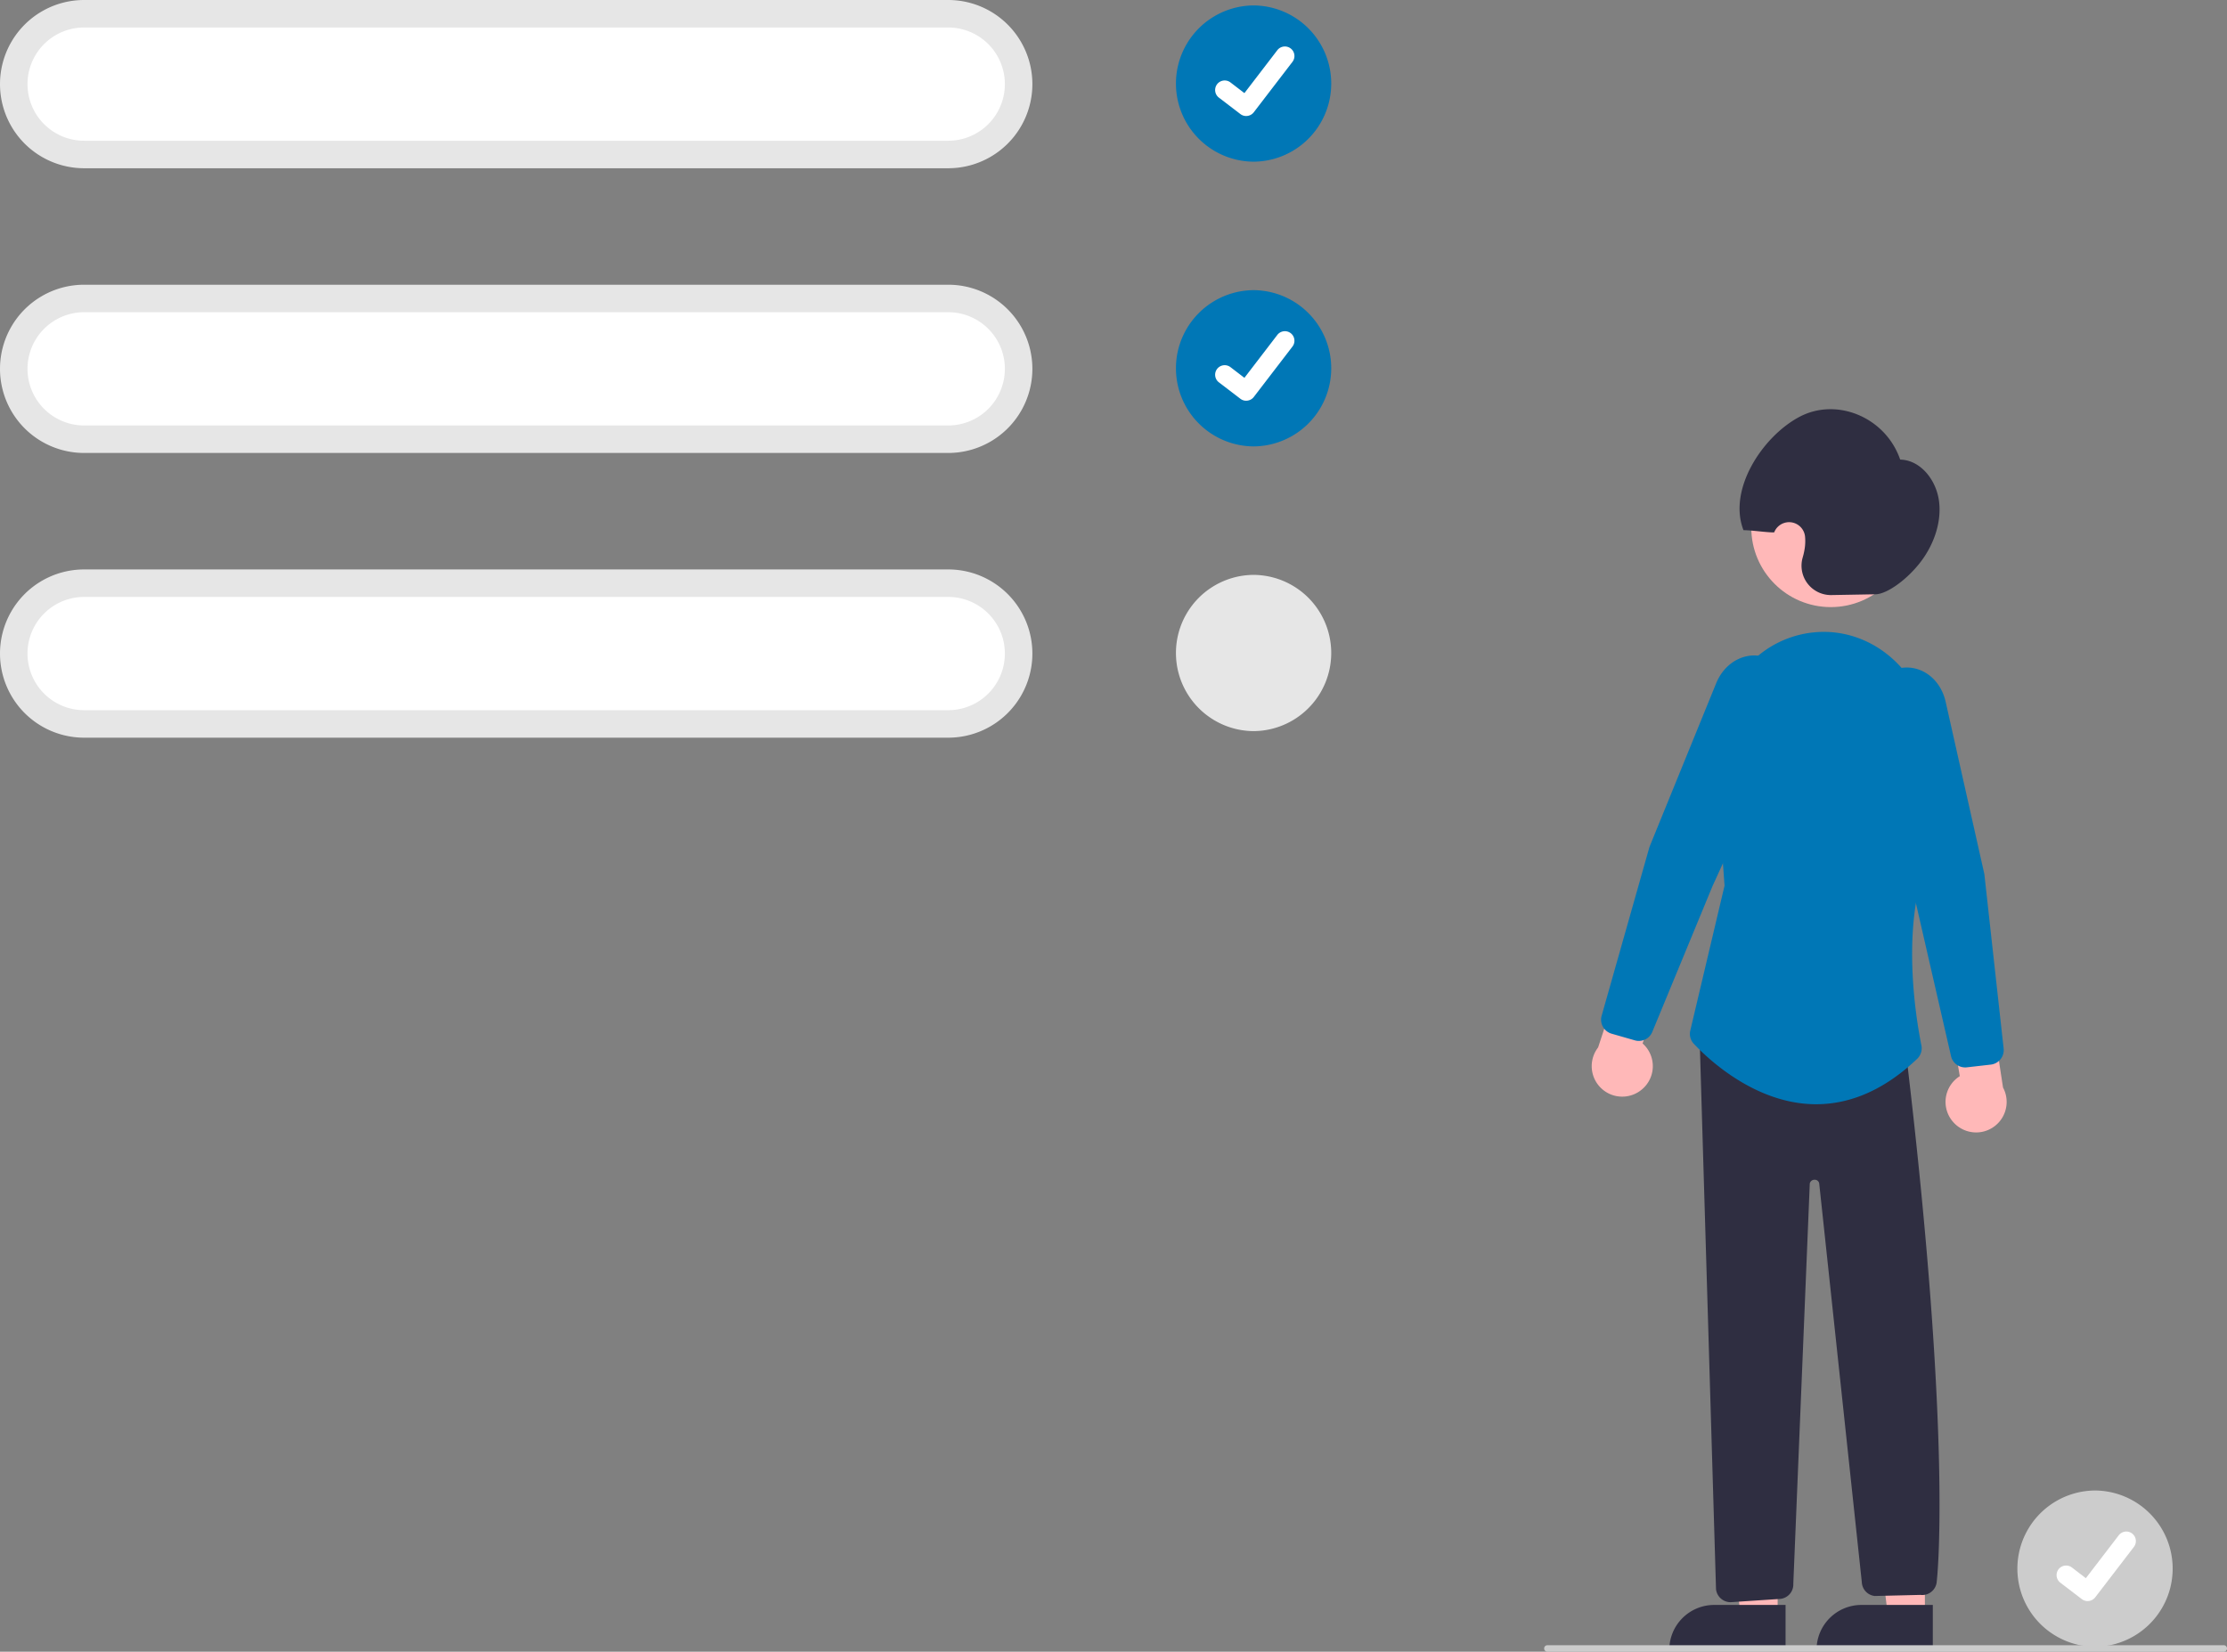<svg id="f9966515-f79a-4354-a0fc-c22822ae3a36" data-name="Layer 1" xmlns="http://www.w3.org/2000/svg" width="688.134" height="510.5" viewBox="0 0 688.134 510.5"><rect x="0" y="0" width="688.134" height="510.5" fill="#808080" stroke="none"/><path d="M903.287,655.431a24.146,24.146,0,0,0-0,48.291h0a24.146,24.146,0,0,0,0-48.291Z" transform="translate(-255.933 -194.75)" fill="#ccc"/><path id="eddccf5f-d02a-4888-86ae-be237287dc7c" data-name="Path 395" d="M900.996,689.605a2.93,2.93,0,0,1-1.763-.586l-.032-.024-6.64-5.079a2.951,2.951,0,1,1,3.591-4.684l4.301,3.298L910.617,669.271a2.95,2.95,0,0,1,4.135-.546l.001.001-.063.088.065-.088a2.953,2.953,0,0,1,.546,4.136L903.346,688.45a2.951,2.951,0,0,1-2.347,1.151Z" transform="translate(-255.933 -194.75)" fill="#fff"/><polygon points="594.783 499.316 583.351 499.315 577.915 455.219 594.787 455.221 594.783 499.316" fill="#ffb8b8"/><path d="M575.185,496.048h22.048a0,0,0,0,1,0,0V509.93a0,0,0,0,1,0,0H561.303a0,0,0,0,1,0,0v0A13.882,13.882,0,0,1,575.185,496.048Z" fill="#2f2e41"/><polygon points="549.283 499.316 537.851 499.315 532.415 455.219 549.287 455.221 549.283 499.316" fill="#ffb8b8"/><path d="M529.685,496.048h22.048a0,0,0,0,1,0,0V509.93a0,0,0,0,1,0,0H515.803a0,0,0,0,1,0,0v0A13.882,13.882,0,0,1,529.685,496.048Z" fill="#2f2e41"/><path d="M859.523,541.616a9.377,9.377,0,0,1,1.976-14.242l-3.541-21.133,12.318-5.284,4.581,29.915a9.428,9.428,0,0,1-15.334,10.745Z" transform="translate(-255.933 -194.75)" fill="#ffb8b8"/><path d="M763.085,531.63a9.377,9.377,0,0,0,.404-14.373l6.984-20.258-11.276-7.246-9.46,28.747A9.428,9.428,0,0,0,763.085,531.63Z" transform="translate(-255.933 -194.75)" fill="#ffb8b8"/><circle cx="565.702" cy="163.08" r="24.561" fill="#ffb8b8"/><path d="M762.326,516.474a4.502,4.502,0,0,1-1.245-.176l-7.159-2.055a4.508,4.508,0,0,1-3.088-5.551l14.774-52.162,20.602-50.575c2.049-5.028,6.329-8.325,11.17-8.605a11.446,11.446,0,0,1,10.778,6.277h0a15.621,15.621,0,0,1,.357,13.771l-23.417,51.21-18.616,45.084A4.498,4.498,0,0,1,762.326,516.474Z" transform="translate(-255.933 -194.75)" fill="#0077b6"/><path d="M835.495,378.427l-13.647.243a9.074,9.074,0,0,1-8.896-11.59,21.127,21.127,0,0,0,.656-3.013,15.225,15.225,0,0,0,.09-3.354,4.952,4.952,0,0,0-9.554-1.408v0c-2.295.033-7.183-.715-9.478-.683-4.872-12.49,5.745-28.833,17.174-34.972,11.651-6.258,26.775.109,31.241,13.152,6.198.111,11.235,6.225,12.033,13.106s-2.032,14.067-6.363,19.342S838.734,378.369,835.495,378.427Z" transform="translate(-255.933 -194.75)" fill="#2f2e41"/><path d="M790.637,689.949a4.515,4.515,0,0,1-4.461-4.01L781.113,515.704l63.787,4.541.049.41c14.415,120.663,9.487,162.432,9.436,162.839a4.498,4.498,0,0,1-5.075,4.203l-14.097.338a4.498,4.498,0,0,1-3.989-4.296L818.052,560.439a1.406,1.406,0,0,0-1.466-1.056,1.463,1.463,0,0,0-1.439,1.177l-5.089,123.704a4.481,4.481,0,0,1-4.041,4.67l-14.932.993A4.459,4.459,0,0,1,790.637,689.949Z" transform="translate(-255.933 -194.75)" fill="#2f2e41"/><path d="M817.106,536.045c-.382,0-.762-.006-1.145-.018-18.342-.552-32.692-14.429-36.653-18.669a4.478,4.478,0,0,1-1.081-4.097l10.581-44.764-2.807-38.917a38.369,38.369,0,0,1,10.506-29.633,31.663,31.663,0,0,1,24.386-9.866c17.855.852,31.941,16.812,32.069,36.333.198,30.235-.693,32.312-.985,32.995-8.911,20.797-4.044,49.989-2.34,58.441a4.516,4.516,0,0,1-1.337,4.188C838.499,531.335,828.009,536.044,817.106,536.045Z" transform="translate(-255.933 -194.75)" fill="#0077b6"/><path d="M863.171,524.666a4.497,4.497,0,0,1-4.38-3.494L847.874,473.615l-14.631-54.357a15.621,15.621,0,0,1,2.627-13.522,11.456,11.456,0,0,1,11.667-4.41c4.729,1.076,8.405,5.035,9.595,10.333l11.955,53.229,5.962,53.941a4.509,4.509,0,0,1-3.963,4.965l-7.4.844A4.487,4.487,0,0,1,863.171,524.666Z" transform="translate(-255.933 -194.75)" fill="#0077b6"/><path d="M548.933,246.75h-267a26,26,0,0,1,0-52h267a26,26,0,0,1,0,52Z" transform="translate(-255.933 -194.75)" fill="#e6e6e6"/><path d="M281.933,203.25a17.5,17.5,0,0,0,0,35h267a17.5,17.5,0,0,0,0-35Z" transform="translate(-255.933 -194.75)" fill="#fff"/><path d="M643.287,196.431a24.146,24.146,0,0,0-0,48.291h0a24.146,24.146,0,0,0,0-48.291Z" transform="translate(-255.933 -194.75)" fill="#0077b6"/><path id="ad0a0ef9-b94e-459b-a18b-5e864c4f85bd" data-name="Path 395" d="M640.996,230.605a2.93,2.93,0,0,1-1.763-.586l-.032-.024-6.64-5.079a2.951,2.951,0,1,1,3.591-4.684l4.301,3.298,10.163-13.259a2.95,2.95,0,0,1,4.135-.546l.001.001-.063.088.065-.088a2.953,2.953,0,0,1,.546,4.136L643.346,229.45a2.951,2.951,0,0,1-2.347,1.151Z" transform="translate(-255.933 -194.75)" fill="#fff"/><path d="M548.933,334.75h-267a26,26,0,0,1,0-52h267a26,26,0,0,1,0,52Z" transform="translate(-255.933 -194.75)" fill="#e6e6e6"/><path d="M281.933,291.25a17.5,17.5,0,0,0,0,35h267a17.5,17.5,0,0,0,0-35Z" transform="translate(-255.933 -194.75)" fill="#fff"/><path d="M643.287,284.431a24.146,24.146,0,0,0-0,48.291h0a24.146,24.146,0,0,0,0-48.291Z" transform="translate(-255.933 -194.75)" fill="#0077b6"/><path id="b52aca83-db19-4a50-956a-5cae2a617b83" data-name="Path 395" d="M640.996,318.605a2.93,2.93,0,0,1-1.763-.586l-.032-.024-6.64-5.079a2.951,2.951,0,1,1,3.591-4.684l4.301,3.298,10.163-13.259a2.95,2.95,0,0,1,4.135-.546l.001.001-.063.088.065-.088a2.953,2.953,0,0,1,.546,4.136L643.346,317.45a2.951,2.951,0,0,1-2.347,1.151Z" transform="translate(-255.933 -194.75)" fill="#fff"/><path d="M548.933,422.75h-267a26,26,0,0,1,0-52h267a26,26,0,0,1,0,52Z" transform="translate(-255.933 -194.75)" fill="#e6e6e6"/><path d="M281.933,379.25a17.5,17.5,0,0,0,0,35h267a17.5,17.5,0,0,0,0-35Z" transform="translate(-255.933 -194.75)" fill="#fff"/><path d="M643.287,372.431a24.146,24.146,0,0,0-0,48.291h0a24.146,24.146,0,0,0,0-48.291Z" transform="translate(-255.933 -194.75)" fill="#e6e6e6"/><path d="M943.067,705.25h-209a1,1,0,0,1,0-2h209a1,1,0,0,1,0,2Z" transform="translate(-255.933 -194.75)" fill="#ccc"/></svg>